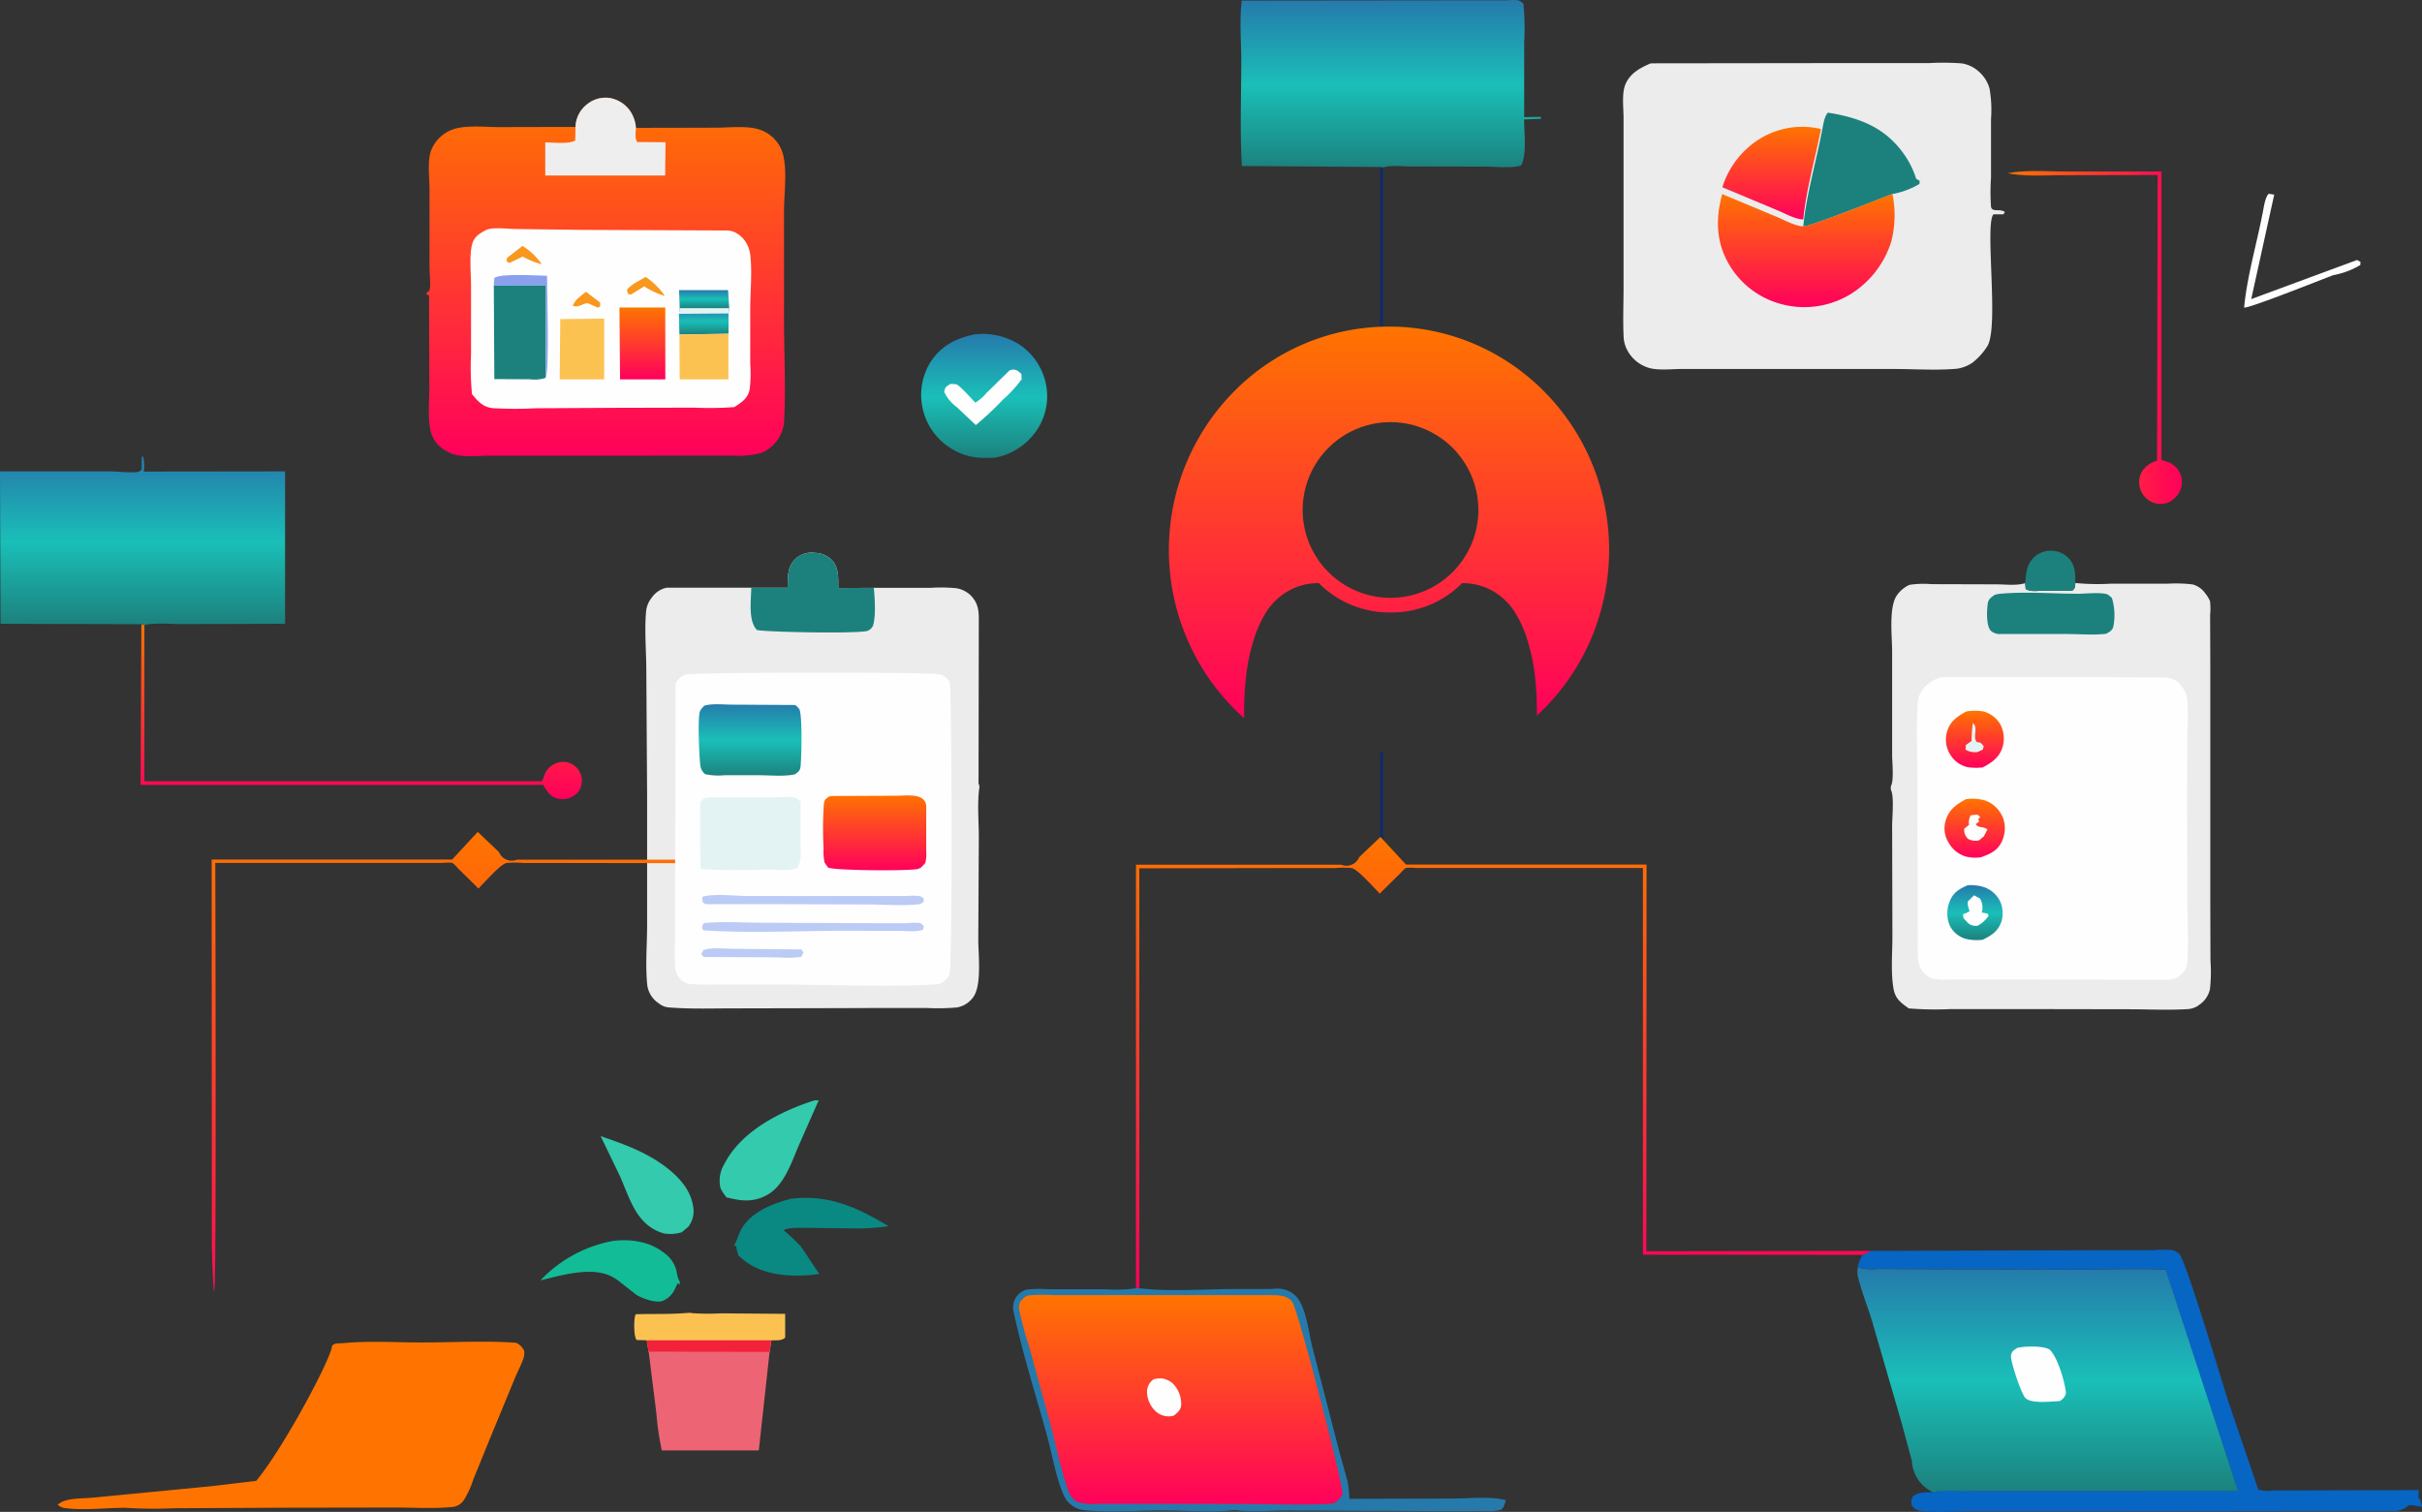 <svg xmlns="http://www.w3.org/2000/svg" xmlns:xlink="http://www.w3.org/1999/xlink" width="491.729" height="307.009" viewBox="0 0 491.729 307.009">
  <rect x="0" y="0" width="491.729" height="307.009" fill="#333333" stroke="none"/>
  <defs>
    <linearGradient id="linear-gradient" x1="0.5" x2="0.5" y2="1" gradientUnits="objectBoundingBox">
      <stop offset="0" stop-color="#ff7400"/>
      <stop offset="1" stop-color="#ff005c"/>
    </linearGradient>
    <linearGradient id="linear-gradient-2" y1="1" y2="0" xlink:href="#linear-gradient"/>
    <linearGradient id="linear-gradient-4" x1="0.5" x2="0.5" y2="1" gradientUnits="objectBoundingBox">
      <stop offset="0" stop-color="#257aab"/>
      <stop offset="0.506" stop-color="#1abfb8"/>
      <stop offset="1" stop-color="#1c817d"/>
    </linearGradient>
  </defs>
  <g id="Group_68328" data-name="Group 68328" transform="translate(-247.17 -673.887)">
    <g id="Group_68332" data-name="Group 68332" transform="translate(236 661.819)">
      <g id="Group_68330" data-name="Group 68330" transform="translate(0 0)">
        <g id="c924e39b-1017-474a-9a42-3715915346e7_Converted_" data-name="c924e39b-1017-474a-9a42-3715915346e7 [Converted]" transform="translate(11.17 12.068)">
          <g id="Layer_1" transform="translate(0 0)">
            <g id="Group_68328-2" data-name="Group 68328">
              <path id="Path_151091" data-name="Path 151091" d="M423.943,866.336l.626.143v31.749h80.652a3.875,3.875,0,0,0,.483-.984,3.937,3.937,0,0,1,1.5-2.164,4.132,4.132,0,0,1,2.987-.751,3.842,3.842,0,0,1,3.076,4.776,3.4,3.4,0,0,1-1.556,2.093,4.234,4.234,0,0,1-3.345.519c-1.485-.429-2.093-1.52-2.826-2.754H423.8l.161-32.661Z" transform="translate(-395.253 -739.576)" fill="url(#linear-gradient)"/>
              <path id="Path_151092" data-name="Path 151092" d="M58.846,5.053.8,4.928.84,23.871c0,3.756.323,7.8-.393,11.484-.715-3.7-.358-7.942-.358-11.716V4.158H58.667l.3-.948A4.413,4.413,0,0,1,61.458.348,4.3,4.3,0,0,1,64.624.259a4.889,4.889,0,0,1,2.7,2.576,4.263,4.263,0,0,1-.143,3.345A4.434,4.434,0,0,1,61.171,8.2a5.021,5.021,0,0,1-2.343-3.166Z" transform="translate(442.995 34.734) rotate(90)" fill="url(#linear-gradient-2)"/>
              <path id="Path_151093" data-name="Path 151093" d="M892.339,1565.987c3.613-.429,7.459.125,10.374,2.433a6.282,6.282,0,0,1,2.576,3.953,4.985,4.985,0,0,0,.519,1.735c.161.34.072.465,0,.822l-.322-.411-.537,1.127a4.6,4.6,0,0,1-2.737,2.594c-1.377.322-4.042-.572-5.2-1.359l-2.951-2.308a10.671,10.671,0,0,0-1.556-1.109c-4.078-2.486-10.607-.5-14.9.537A27.072,27.072,0,0,1,892.339,1565.987Z" transform="translate(-767.882 -1314.002)" fill="#12bc97"/>
              <path id="Path_151094" data-name="Path 151094" d="M945.8,1447.518c4.347,1.485,8.568,2.987,12.378,5.635,2.88,2,5.8,4.829,6.385,8.425a5.165,5.165,0,0,1-.93,4.347l-1.342,1.127a8.081,8.081,0,0,1-3.631.233c-5.563-1.628-6.833-6.922-8.908-11.626l-3.935-8.156Z" transform="translate(-823.883 -1216.817)" fill="#33caad"/>
              <path id="Path_151096" data-name="Path 151096" d="M1100.067,1406.936l.895-.036-3.989,9.033c-1.467,3.363-2.9,8.013-6.189,10.017-2.826,1.717-5.366,1.485-8.407.7l-.089.072-.143-.233a7.348,7.348,0,0,1-1.145-1.806,6.633,6.633,0,0,1,.841-4.919C1085.275,1413.125,1093.252,1409.118,1100.067,1406.936Z" transform="translate(-934.738 -1183.479)" fill="#33caad"/>
              <path id="Path_151097" data-name="Path 151097" d="M986.658,1653.8l-2.075-.054c-.59-.751-.555-3.756-.34-4.758a1.3,1.3,0,0,1,.179-.483c3.47-.089,7.137.036,10.589-.268a3.012,3.012,0,0,1,.894.054,44.135,44.135,0,0,0,5.76.036l13.075.107v4.829c-.787.7-1.789.5-2.79.555l-.393,2.379-24.541-.036-.376-2.361Z" transform="translate(-855.332 -1381.634)" fill="#fcc251"/>
              <path id="Path_151098" data-name="Path 151098" d="M998.318,1679.4h25.292c0,.018-.393,2.4-.393,2.4l-24.541-.036-.376-2.361Z" transform="translate(-866.992 -1407.237)" fill="#f2223b"/>
              <path id="Path_151154" data-name="Path 151154" d="M1830.6,368.863V347.4l.626.1v21.3" transform="translate(-1550.419 -194.687)" fill="#112a66"/>
              <path id="Path_151099" data-name="Path 151099" d="M1108.662,1517.92c7.727-.876,13.326,1.735,19.8,5.581a46.4,46.4,0,0,1-6.3.465l-11.019-.143c-1.073.018-3.112-.036-4.024.483a39.593,39.593,0,0,1,3.56,3.363l3.685,5.527c-4.311.644-9.945.519-13.773-1.771a12.653,12.653,0,0,1-2.611-1.968,9.844,9.844,0,0,1-.519-2.021l-.465.107c.715-1.109.948-2.415,1.61-3.542,2.075-3.488,6.332-5.1,10.035-6.082Z" transform="translate(-948.038 -1274.502)" fill="#0a8983"/>
              <path id="Path_151100" data-name="Path 151100" d="M1553.518,1199.581v-85.947h41.674a2.8,2.8,0,0,0,3.649-1.538l4.311-4.1,5.188,5.616h48.834l-.036,78.524,45.558-.071a3.5,3.5,0,0,1-1.628.8l-44.628-.036V1114.3h-46.223a8.7,8.7,0,0,0-1.932,0,7.548,7.548,0,0,0-1.145,1.127l-3.47,3.416c-.053.054-.608.626-.644.626-.179,0-.268-.268-.411-.393-1.038-1-4.043-4.49-5.313-4.758a20.828,20.828,0,0,0-3.506,0h-8.514l-31.085.053v85.267c-.018,0-.7-.071-.7-.071Z" transform="translate(-1322.884 -938.043)" fill="url(#linear-gradient)"/>
              <path id="Path_151101" data-name="Path 151101" d="M1830.6,384.353V347.4l.626.175v36.679" transform="translate(-1550.419 -313.491)" fill="#112a66"/>
              <path id="Path_151102" data-name="Path 151102" d="M1000.5,1692.518l24.541.036-2.182,19.962h-19.694a56.554,56.554,0,0,1-1.109-7.584L1000.5,1692.5Z" transform="translate(-868.799 -1417.994)" fill="#ed6574"/>
              <path id="Path_151103" data-name="Path 151103" d="M1321.038,537.094a14.014,14.014,0,0,1,8.139,1.681,12.54,12.54,0,0,1,5.956,7.977,12.338,12.338,0,0,1-1.377,9.23,13.126,13.126,0,0,1-8.747,6.153c-3.184.232-6.028,0-8.8-1.717a12.752,12.752,0,0,1-4.418-17.672c2.254-3.452,5.384-4.919,9.265-5.688Z" transform="translate(-1122.886 -469.218)" fill="url(#linear-gradient-4)"/>
              <path id="Path_151104" data-name="Path 151104" d="M1349.1,577.656a1.9,1.9,0,0,1,.608-.215c.912-.089,1.2.3,1.86.859l.054,1.109a25.974,25.974,0,0,1-3.81,4.132,62.33,62.33,0,0,1-5.491,5.151l-3.864-3.649a8.182,8.182,0,0,1-2.558-3.094c.215-1.02.34-.984,1.216-1.592a5.864,5.864,0,0,1,1.27.072c.769.286,3.148,3.023,3.846,3.7a8.837,8.837,0,0,0,2.236-1.932Z" transform="translate(-1144.206 -502.375)" fill="#fefefe"/>
              <path id="Path_151106" data-name="Path 151106" d="M2486.622,1625.313c-.143,3.47,0,0,.662,3.417a18.76,18.76,0,0,0-2.665-.376,4.2,4.2,0,0,1-3.023,1.2h-20.033l-42.195.054h-23.325c-3.38,0-7.083.322-10.428-.054a2.6,2.6,0,0,1-1.86-1.037,2.25,2.25,0,0,1,.178-1.968c1.36-.93,2.469-.751,4.061-.823,1.663-.519,3.953-.25,5.688-.25h12.431l43.769-.018-14.667-44.914c-5.67-.322-11.5-.018-17.189-.018l-32.769-.09-8.282-.053a12.137,12.137,0,0,1-4.114-.269l-.161-.071a8.857,8.857,0,0,1,1-2.5,3.672,3.672,0,0,0,1.628-.8l46.666-.143h10.679a21.992,21.992,0,0,1,4.06,0,3.626,3.626,0,0,1,1.287.769c1.306,1.252,8.819,26.473,9.981,30.068l5.707,16.76.3.984a6.242,6.242,0,0,0,2.88.214" transform="translate(-1995.555 -1322.725)" fill="#0765c4"/>
              <path id="Path_151108" data-name="Path 151108" d="M477.417,1709.286c5.726-6.906,15.562-25.542,15.383-27.456.776-.632,1.048-.387,2.683-.537,5.1-.465,10.589-.089,15.74-.107,6.243,0,12.753-.394,18.978.071a3.314,3.314,0,0,1,1.61,1.628,3.387,3.387,0,0,1-.089,1.341c-.429,1.4-1.2,2.755-1.753,4.114l-4.686,11.341-3.792,9.3a18.358,18.358,0,0,1-2,4.329,3.248,3.248,0,0,1-2.522,1.306c-3.72.34-7.656.089-11.412.089l-22.681.036-22.287.107a89.527,89.527,0,0,1-9.8-.089c-3.9,0-8.568.59-12.378.036a2.633,2.633,0,0,1-1.306-.68l.286-.2c1.556-1.234,4.99-1,7.03-1.234l24.219-2.343" transform="translate(-425.393 -1408.577)" fill="#ff7400"/>
              <path id="Path_151110" data-name="Path 151110" d="M292.891,709.992l-28.583-.089-.107-30.945h22.573c1.091,0,4.829.411,5.688.018a2.281,2.281,0,0,0,.5-.429v-2.54l.3-.107a8.146,8.146,0,0,1,.125,3.094l28.691-.036V709.9l-20.516.072c-2.5.018-5.634-.322-8.049.161Z" transform="translate(-264.2 -583.233)" fill="url(#linear-gradient-4)"/>
              <path id="Path_151111" data-name="Path 151111" d="M1700.6,191.737l-28.065-.2c-.411-6.994-.144-14.113-.125-21.124,0-4.042-.393-8.478.09-12.467l45.79-.054h8.12a10.054,10.054,0,0,1,2.325.018,5.548,5.548,0,0,1,.948.644,50.467,50.467,0,0,1,.161,7.888v15.168l3.363-.054.054.394-3.435.143c0,2.5.608,7.3-.626,9.337-2.039.626-4.919.233-7.1.233l-15.615-.036c-1.467,0-3.9-.286-5.294.215l-.608-.125Z" transform="translate(-1420.397 -157.828)" fill="url(#linear-gradient-4)"/>
              <path id="Path_151112" data-name="Path 151112" d="M1439.193,1620l.68.071c6.225.716,13.058.161,19.354.143h7.226l1.342-.09a5.319,5.319,0,0,1,4.1,1.789c1.914,2.361,2.379,7.3,3.148,10.267l5.438,21.071,1.61,5.778a20.856,20.856,0,0,1,.429,3.792l20.981-.054c3.345,0,7.6-.5,10.8.322-.25.68-.376,1.646-1.073,1.968a8.577,8.577,0,0,1-2.88.232l-6.654.036-33.377-.125c-3.559-.036-7.566.376-11.054-.089-4.651.519-9.855.071-14.542.071-5.259,0-10.965.448-16.188-.071a4.607,4.607,0,0,1-2.021-.733,4.977,4.977,0,0,1-1.9-2.093c-1.663-3.667-2.4-8.353-3.47-12.252-2.271-8.246-4.955-16.617-6.743-24.97a3.768,3.768,0,0,1,2.451-4.687,20.258,20.258,0,0,1,4.543-.107h11.7a30.1,30.1,0,0,0,5.956-.179l.2-.036Z" transform="translate(-1208.56 -1358.462)" fill="#257aab"/>
              <path id="Path_151113" data-name="Path 151113" d="M1472.492,1627.816c1.431.072,2.754.125,3.756,1.324,1.127,1.359,10.41,37.223,10.2,39.029-.072.572-1.127,1.539-1.61,1.824-.966.573-14.954.233-17.261.233l-22.091-.036h-8.5a11.908,11.908,0,0,1-4.436-.411,4.938,4.938,0,0,1-1.628-1.914c-1.7-4.633-2.647-9.838-3.971-14.614l-4.078-14.9a68.751,68.751,0,0,1-2.075-7.745,2.827,2.827,0,0,1,.34-1.61c.608-.59.912-1.02,1.789-1.145a31.972,31.972,0,0,1,4.722-.054h44.825Z" transform="translate(-1213.901 -1364.812)" fill="url(#linear-gradient)"/>
              <path id="Path_151114" data-name="Path 151114" d="M1567.457,1722.769a6.529,6.529,0,0,1,1.431-.179,4.163,4.163,0,0,1,2.522,1.145,5.819,5.819,0,0,1,1.61,4.275c-.107,1.073-.644,1.413-1.377,2.075a1.956,1.956,0,0,1-.7.2,3.879,3.879,0,0,1-3.2-1.091,5.582,5.582,0,0,1-1.663-3.882A3.121,3.121,0,0,1,1567.457,1722.769Z" transform="translate(-1333.21 -1442.701)" fill="#fefefe"/>
              <path id="Path_151115" data-name="Path 151115" d="M2372.495,1596.6l.16.071a12.141,12.141,0,0,0,4.115.268l8.282.054,32.769.089c5.706,0,11.519-.286,17.189.018l14.667,44.914h-43.77l-12.431.018c-1.735,0-4.025-.269-5.688.25a7.383,7.383,0,0,1-4.311-6.368l-2.182-8.067-5.849-20.141c-.912-3.058-2.218-6.242-2.951-9.319a4.446,4.446,0,0,1,0-1.753Z" transform="translate(-1995.313 -1339.248)" fill="url(#linear-gradient-4)"/>
              <path id="Path_151116" data-name="Path 151116" d="M2548.057,1686.778c1.61-.358,5.08-.447,6.53.322,1.645,1.52,3.165,6.725,3.345,8.908a2.453,2.453,0,0,1-1.324,1.592h-.125c-1.574.072-5.688.554-6.8-.644-.858-.913-3.058-7.477-2.915-8.586C2546.894,1687.44,2547.342,1687.261,2548.057,1686.778Z" transform="translate(-2138.483 -1413.077)" fill="#fefefe"/>
              <path id="Path_151120" data-name="Path 151120" d="M2814.9,382.522c.375-1.342.5-3.738,1.4-4.722l1.127.179-4.668,21.214,21.482-7.942.7.376-.036.644a16.431,16.431,0,0,1-5.491,2.057c-2.415.912-17.207,6.815-18.1,6.582.573-6.028,2.4-12.414,3.6-18.37Z" transform="translate(-2355.702 -338.454)" fill="#fefefe"/>
              <path id="Path_151122" data-name="Path 151122" d="M778.465,274.683a6.066,6.066,0,0,1,2.343-4.6,5.944,5.944,0,0,1,4.472-1.306,6.366,6.366,0,0,1,4.239,2.594,6.937,6.937,0,0,1,1.216,3.488l16.17-.036c2.755,0,6.69-.5,9.248.5a7.3,7.3,0,0,1,4.132,3.989c1.324,3.238.537,8.782.519,12.306v21.3c-.018,7.047.376,14.238.036,21.268a6.838,6.838,0,0,1-.572,2.594,7.539,7.539,0,0,1-3.953,4.043,17.454,17.454,0,0,1-5.938.59H801.4c0,.018-24.755.018-24.755.018H760.828c-2.254,0-5.634.429-7.673-.5l-.179-.089a7.4,7.4,0,0,1-2.307-1.52,6.237,6.237,0,0,1-1.735-3.488c-.447-2.647-.125-5.831-.143-8.532l-.054-18.406-.537-.25c0-.5.519-.5.626-.859.3-1.02,0-3.291,0-4.418V287.132c0-2.361-.536-6.046.519-8.121a7.443,7.443,0,0,1,4.132-3.81c2.647-.966,6.618-.5,9.462-.5l15.526-.036Z" transform="translate(-661.627 -248.895)" fill="url(#linear-gradient)"/>
              <path id="Path_151123" data-name="Path 151123" d="M889.235,274.683a6.065,6.065,0,0,1,2.343-4.6,5.943,5.943,0,0,1,4.472-1.306,6.366,6.366,0,0,1,4.239,2.594,6.937,6.937,0,0,1,1.216,3.488c-.036.93-.268,2.093.268,2.88l5.742.036-.072,6.761H883.1v-6.725c1.574,0,4.83.393,6.082-.394Z" transform="translate(-772.398 -248.895)" fill="#efeeee"/>
              <path id="Path_151124" data-name="Path 151124" d="M801.487,417.275l.25-.089c1.449-.429,3.917-.107,5.473-.072l13.451.179,29.531.125a3.894,3.894,0,0,1,2,.519l.3.2a4.989,4.989,0,0,1,1.538,1.52,6.114,6.114,0,0,1,.984,2.629c.429,3.56,0,7.566,0,11.179V444.5a27.119,27.119,0,0,1-.125,5.259c-.376,1.771-1.682,2.611-3.112,3.524a69.469,69.469,0,0,1-8.192.107l-15.418.036-16.635.089a79.923,79.923,0,0,1-8.782-.018c-2-.215-3-1.359-4.221-2.844a55.625,55.625,0,0,1-.2-8.1v-13.54c.036-2.594-.429-6.439.25-8.89.411-1.485,1.592-2.182,2.88-2.844Z" transform="translate(-702.697 -370.613)" fill="#fefefe"/>
              <path id="Path_151125" data-name="Path 151125" d="M917.083,489.036l2.862,2.164v.787l-.465.25-2.039-.894c-1.216,0-1.825,1.037-3.041.5.429-1.27,1.663-1.985,2.683-2.844Z" transform="translate(-798.099 -429.764)" fill="#f9971e"/>
              <path id="Path_151126" data-name="Path 151126" d="M842.6,437a13.629,13.629,0,0,1,3.917,3.72,15.465,15.465,0,0,1-3.881-1.556l-2.7,1.306-.537-.3.036-.716Z" transform="translate(-736.515 -387.065)" fill="#f9971e"/>
              <path id="Path_151127" data-name="Path 151127" d="M979.592,472.2a14.631,14.631,0,0,1,3.917,3.864,15.241,15.241,0,0,1-4.2-1.95l-2.7,1.681-.59-.143-.215-.787c.608-1.037,2.755-2,3.81-2.665Z" transform="translate(-848.517 -415.969)" fill="#f9971e"/>
              <path id="Path_151128" data-name="Path 151128" d="M824.6,472.189l.125-1.574c1.359-1,8.782-.465,10.7-.447,0,3.166.519,19.3-.268,20.731l.036-18.763-10.571.054Z" transform="translate(-724.362 -414.169)" fill="#8aa0ef"/>
              <path id="Path_151129" data-name="Path 151129" d="M1035.125,490.867,1035,487.2h9.945l.233,3.649h-10.052Z" transform="translate(-897.128 -428.285)" fill="url(#linear-gradient-4)"/>
              <path id="Path_151130" data-name="Path 151130" d="M1034.961,507.7h10.052c0-.018-.143,1.073-.143,1.073v4.114l-9.963.161-.107-4.2Z" transform="translate(-896.963 -445.118)" fill="url(#linear-gradient-4)"/>
              <path id="Path_151131" data-name="Path 151131" d="M1034.961,507.7h10.052c0-.018-.143,1.073-.143,1.073l-10.07.072Z" transform="translate(-896.963 -445.118)" fill="#e3f3f4"/>
              <path id="Path_151132" data-name="Path 151132" d="M1045.345,536.7v9.266h-9.892l-.054-9.087,9.945-.161Z" transform="translate(-897.456 -468.932)" fill="#fcc251"/>
              <path id="Path_151133" data-name="Path 151133" d="M899.607,519.607l8.926-.107v12.342H899.5Z" transform="translate(-785.864 -454.808)" fill="#fcc251"/>
              <path id="Path_151134" data-name="Path 151134" d="M967.2,506.9h9.319l.018,14.6h-9.194l-.125-14.6Z" transform="translate(-841.455 -444.462)" fill="url(#linear-gradient)"/>
              <path id="Path_151135" data-name="Path 151135" d="M824.6,481.954l10.571-.054-.036,18.763a7.056,7.056,0,0,1-3.184.286l-7.226-.036-.107-18.96Z" transform="translate(-724.362 -423.933)" fill="#1c817d"/>
              <path id="Path_151136" data-name="Path 151136" d="M2447.873,819.518l.215.036a46.258,46.258,0,0,0,6.868.125h11.573a28.837,28.837,0,0,1,5.134.143,4.577,4.577,0,0,1,2.54,1.771,6.652,6.652,0,0,1,1,1.628,12.986,12.986,0,0,1,.018,2.773l.036,9.069v48.76l.035,12.36a31.907,31.907,0,0,1-.107,5.849A5.154,5.154,0,0,1,2473,905.2l-.161.125a4.309,4.309,0,0,1-2.379.751c-3.757.215-7.6.036-11.359.018l-21.178-.036h-15.347a64.609,64.609,0,0,1-8.532-.143c-1.646-1.163-2.772-1.985-3.112-4.078-.573-3.345-.2-7.28-.214-10.679l-.054-22.394c0-1.538.447-6.081-.268-7.244v-.7c.679-1.181.268-4.847.268-6.314V833.523c0-3.094-.679-8.6.8-11.233a6.249,6.249,0,0,1,2.719-2.379,18.787,18.787,0,0,1,4.49-.143l13.075.036c1.753,0,4.114.3,5.777-.2l.161-.054.108,1.216a4.89,4.89,0,0,0,2.791.34h6.654c.644-.572.537-.787.644-1.61Z" transform="translate(-2026.511 -701.147)" fill="#ececec"/>
              <path id="Path_151138" data-name="Path 151138" d="M2445.106,926.6h33.61l10.035.054c1.181.018,2.862-.071,3.828.662a5.683,5.683,0,0,1,2.289,3.685,51.723,51.723,0,0,1,.036,6.869l-.054,13.576.054,21.089c.018,3.846.25,7.817-.018,11.644a3.621,3.621,0,0,1-.787,2.325,4.1,4.1,0,0,1-3.416,1.538l-36.4-.072h-8.013a9.656,9.656,0,0,1-3.524-.3,4.9,4.9,0,0,1-2.218-2.4c-.537-1.521-.322-3.685-.34-5.295l-.054-11.09-.071-23.915c0-4.168-.2-8.478.053-12.628a6.145,6.145,0,0,1,.555-2.468A6.728,6.728,0,0,1,2445.106,926.6Z" transform="translate(-2050.808 -789.09)" fill="#fefefe"/>
              <path id="Path_151139" data-name="Path 151139" d="M2478.581,1162.793a8.7,8.7,0,0,1,3.112.286,5.734,5.734,0,0,1,3.4,2.683,5.842,5.842,0,0,1,.412,4.382c-.68,1.985-1.986,2.808-3.792,3.7a9.614,9.614,0,0,1-3.434-.179,5.226,5.226,0,0,1-3.219-2.611,6.384,6.384,0,0,1-.072-4.937c.68-1.807,1.914-2.576,3.613-3.309Z" transform="translate(-2079.166 -983.017)" fill="url(#linear-gradient-4)"/>
              <path id="Path_151140" data-name="Path 151140" d="M2494.6,1174.2l1.217.644a3.553,3.553,0,0,1,.375,2.862l1.18.214.215.429a6.141,6.141,0,0,1-2.272,2.057h-.34a2.19,2.19,0,0,1-1.843-.876c-.572-.572-.733-.644-.733-1.5a5.293,5.293,0,0,0,1.342-.59,4.539,4.539,0,0,1-.411-1.95l1.287-1.27Z" transform="translate(-2093.844 -992.402)" fill="#fefefe"/>
              <path id="Path_151141" data-name="Path 151141" d="M2476.895,964.865a9.91,9.91,0,0,1,3.631-.018,5.692,5.692,0,0,1,3.38,2.611,6.256,6.256,0,0,1,.483,4.508c-.626,2.164-2.182,3.255-4.079,4.239a12.358,12.358,0,0,1-2.934-.036,5.532,5.532,0,0,1-3.595-2.5,5.769,5.769,0,0,1-.769-4.49c.608-2.254,1.915-3.2,3.882-4.293Z" transform="translate(-2077.783 -820.362)" fill="url(#linear-gradient)"/>
              <path id="Path_151142" data-name="Path 151142" d="M2496.667,978.7c1.2.859-.072,2.79.787,3.81.071.09.661.107.8.2a3.549,3.549,0,0,1,.644.715l-.214.68-1.073.483a3.892,3.892,0,0,1-2.415-.483l.071-.948,1.163-.823a24.7,24.7,0,0,1,.25-3.631Z" transform="translate(-2096.143 -831.871)" fill="#e3f3f4"/>
              <path id="Path_151143" data-name="Path 151143" d="M2475.612,1064.828a9.333,9.333,0,0,1,4.043.286,6.236,6.236,0,0,1,3.577,3.667,6.319,6.319,0,0,1-.358,4.74c-.912,1.824-2.4,2.451-4.221,3.094a7.751,7.751,0,0,1-3.2-.2,6.062,6.062,0,0,1-3.381-2.862,5.415,5.415,0,0,1-.5-4.543c.68-2.147,2.146-3.148,4.06-4.186Z" transform="translate(-2076.502 -902.528)" fill="url(#linear-gradient)"/>
              <path id="Path_151144" data-name="Path 151144" d="M2494.987,1082.861a7.288,7.288,0,0,1,1.413-.161l.537.465-.412.483.2.447-.68.5c.375.894,1.52.393,2.361,1.109l-.733,1.413-.948.787a3.164,3.164,0,0,1-2.218-.269,2.418,2.418,0,0,1-.8-2.093l.966-.787a3.108,3.108,0,0,1,.322-1.914Z" transform="translate(-2094.911 -917.269)" fill="#fefefe"/>
              <path id="Path_151145" data-name="Path 151145" d="M1018.233,792.491h7.387c.072-2.254-.125-4.275,1.664-5.921a4.768,4.768,0,0,1,3.917-1.163,4.9,4.9,0,0,1,3.559,1.628c1.288,1.556,1.127,3.613,1.145,5.509l7.208-.036h11.537a31.165,31.165,0,0,1,5.33.09,5.654,5.654,0,0,1,2.647,1.288c1.538,1.467,1.807,2.934,1.807,4.955l-.054,33.359.2.644c-.518,3.255-.125,7.173-.143,10.5l-.108,20.606c0,3.023.751,9.212-1.019,11.662a5.155,5.155,0,0,1-3.238,2.093,43.054,43.054,0,0,1-6.081.125H1042.13c0,.018-26.795.072-26.795.072-4.49-.018-9.14.179-13.594-.179a3.668,3.668,0,0,1-2.254-.823,5.308,5.308,0,0,1-2.343-3.56c-.447-3.935-.054-8.353-.054-12.342V834.561l-.161-25.453c-.018-3.864-.393-8.085-.036-11.913A5.206,5.206,0,0,1,998,794.548a4.872,4.872,0,0,1,3.094-2.075h17.136Z" transform="translate(-865.711 -673.137)" fill="#ececec"/>
              <path id="Path_151159" data-name="Path 151159" d="M1689.761,1113.634h-41.674a2.8,2.8,0,0,1-3.649-1.538l-4.311-4.1-5.187,5.616h-48.834l.036,78.524s.523,20.159.7.7,0-78.542,0-78.542h46.223a8.7,8.7,0,0,1,1.932,0,7.553,7.553,0,0,1,1.145,1.127l3.47,3.416c.054.054.608.626.644.626.179,0,.268-.268.411-.393,1.038-1,4.043-4.49,5.313-4.758a20.828,20.828,0,0,1,3.506,0H1658l31.085.053Z" transform="translate(-1543.134 -939.068)" fill="url(#linear-gradient)"/>
              <path id="Path_151146" data-name="Path 151146" d="M1116.347,792.491h7.387c.072-2.254-.125-4.275,1.664-5.921a4.768,4.768,0,0,1,3.917-1.163,4.9,4.9,0,0,1,3.559,1.628c1.288,1.556,1.127,3.613,1.145,5.509l7.209-.036c.215,2.021.447,5.8-.161,7.709a2.17,2.17,0,0,1-1.037,1c-1.521.662-21.446.268-22.538-.161C1115.7,799.2,1116.329,795.031,1116.347,792.491Z" transform="translate(-963.826 -673.137)" fill="#1c817d"/>
              <path id="Path_151147" data-name="Path 151147" d="M1032.13,921.85c2.093-.465,50.012-.537,51.782-.036a3.215,3.215,0,0,1,1.968,1.61c.411.859.644,57.417-.072,59.331a3.483,3.483,0,0,1-2.075,1.914l-.948.107c-9.695.555-19.694.072-29.424.054l-13.344-.036a63.765,63.765,0,0,1-6.922-.107,2.985,2.985,0,0,1-1.788-.876,3.892,3.892,0,0,1-1.127-2.093,50.681,50.681,0,0,1-.054-6.386V962.99l.107-39.351a3.889,3.889,0,0,1,1.878-1.753Z" transform="translate(-893.059 -784.877)" fill="#fefefe"/>
              <path id="Path_151148" data-name="Path 151148" d="M1060.547,1234.77c1.592-.608,4.436-.25,6.189-.25l13.737.125.393.608-.393.859c-1.914.411-4.4.125-6.386.125l-13.487-.054-.5-.608.447-.787Z" transform="translate(-917.738 -1041.847)" fill="#bbcbf6"/>
              <path id="Path_151149" data-name="Path 151149" d="M1061.2,1204.984a1.792,1.792,0,0,1,.519-.108c3.631-.322,7.495-.053,11.143-.036l22.412.09h7.351a11.775,11.775,0,0,1,2.63-.018,4.213,4.213,0,0,1,.7.59l-.161.751c-1.27.483-3.148.25-4.525.25l-10-.036c-9.909-.036-20.159.554-30.032-.072l-.34-.465.286-.948Z" transform="translate(-918.395 -1017.463)" fill="#bbcbf6"/>
              <path id="Path_151150" data-name="Path 151150" d="M1061.3,1174.286l.393-.125c2.719-.536,6.368-.036,9.212-.036h31.767a14.534,14.534,0,0,1,2.79,0,3.944,3.944,0,0,1,.787.465v.68a1.778,1.778,0,0,1-.948.519c-3.524.358-7.405.036-10.983.036l-23.629-.071h-6.618a10.851,10.851,0,0,1-2.164-.036,2.327,2.327,0,0,1-.554-.376l-.036-1.073Z" transform="translate(-918.723 -992.166)" fill="#bbcbf6"/>
              <path id="Path_151151" data-name="Path 151151" d="M1058.365,957.671c1.61-.519,4.024-.233,5.724-.233l12.789.072a4.184,4.184,0,0,1,.8.787c.7.912.483,10.178.286,11.7-.125.912-.412,1.02-1.091,1.574-2.2.519-5.2.179-7.495.2h-6.851a13.158,13.158,0,0,1-3.935-.214,2.735,2.735,0,0,1-.984-1.825c-.2-1.681-.608-9.838-.018-11.072a5.413,5.413,0,0,1,.769-.948Z" transform="translate(-915.431 -814.348)" fill="url(#linear-gradient-4)"/>
              <path id="Path_151152" data-name="Path 151152" d="M1059.758,1062.87a4.354,4.354,0,0,1,.966-.143l13.487-.036c.93,0,3.56-.251,4.328.214a5.807,5.807,0,0,1,.751.733v8.639c0,1.807.3,3.291-.751,4.794-1.413.626-4.078.3-5.67.322-4.579,0-9.283.232-13.844-.161l-.107-3.667v-7.96a8.9,8.9,0,0,1,.071-1.968,4.69,4.69,0,0,1,.787-.787Z" transform="translate(-916.753 -900.784)" fill="#e3f3f4"/>
              <path id="Path_151153" data-name="Path 151153" d="M1199.6,1061.111a3.02,3.02,0,0,1,.68-.125l12.968-.054c1.5,0,4.311-.358,5.42.7.8.769.644,1.485.644,2.5v8.174a6.149,6.149,0,0,1-.214,2.307,8.045,8.045,0,0,1-.948.966l-.5.214c-1.646.447-17.261.34-18.263-.286a8.686,8.686,0,0,1-.733-1.073,11.952,11.952,0,0,1-.179-2.915,72.547,72.547,0,0,1,.054-8.818c.107-1,.3-1.055,1.073-1.628Z" transform="translate(-1031.267 -899.346)" fill="url(#linear-gradient)"/>
              <path id="Union_172" data-name="Union 172" d="M16.09,16.906H2.814a2.751,2.751,0,0,1-2.091-.7c-.914-1.127-.77-3.988-.591-5.4.125-1.039.735-1.362,1.5-1.912l.026.017.8-.161c5.154-.5,10.821-.036,16.011-.017,1.539,0,4.6-.359,5.979.125a5.846,5.846,0,0,1,.905.729,11.994,11.994,0,0,1,.289,5.8c-.216.843-.748,1.056-1.446,1.47a26.416,26.416,0,0,1-3.037.15C19.457,17,17.722,16.906,16.09,16.906ZM7.841,7.8,7.735,6.581l.017-.018c.2-2.233.263-3.953,2.089-5.505A4.981,4.981,0,0,1,13.635.036a4.786,4.786,0,0,1,3.218,1.822c1.11,1.415,1.073,2.936,1.073,4.669-.106.823,0,1.039-.642,1.594H10.63c-.418.009-.834.044-1.237.044A2.81,2.81,0,0,1,7.841,7.8Z" transform="translate(403.421 111.841)" fill="#1c817d"/>
              <g id="Group_68333" data-name="Group 68333" transform="translate(329.524 12.727)">
                <path id="Path_151117" data-name="Path 151117" d="M2612.392,321.2l43.018-.054h13.684a50.223,50.223,0,0,1,6.564.072,6.73,6.73,0,0,1,3.488,1.735,7.068,7.068,0,0,1,2.093,3.363,24.944,24.944,0,0,1,.3,6.225v11.877a42.811,42.811,0,0,0,0,5.867c.161,1.27,1.878.34,2.808,1.109l-.286.465h-2.021c-1.824,1.932,1.145,22.77-1.217,26.723a12.988,12.988,0,0,1-3.112,3.452l-.125.072a7.415,7.415,0,0,1-2.951,1.109c-4.2.376-8.693.054-12.932.054h-42.982c-1.95,0-4.811.34-6.654-.233a7.278,7.278,0,0,1-4.418-3.667,6.411,6.411,0,0,1-.679-2.272c-.2-3.416-.036-6.94-.036-10.374V332.289c0-1.95-.375-4.865.322-6.672.894-2.325,3-3.488,5.169-4.4Z" transform="translate(-2606.835 -321.068)" fill="#ececec"/>
                <path id="Path_151118" data-name="Path 151118" d="M2719.5,414.064a17.881,17.881,0,0,1,7.3-9.641,16.406,16.406,0,0,1,12.735-2.182c-1.18,5.956-3.022,12.36-3.6,18.37-1.7-.072-3.631-1.2-5.187-1.842Z" transform="translate(-2699.348 -388.767)" fill="url(#linear-gradient)"/>
                <path id="Path_151119" data-name="Path 151119" d="M2814.9,382.522c.375-1.342.5-3.738,1.4-4.722l1.127.179c6.01,1.127,10.75,3.148,14.381,8.317a17.751,17.751,0,0,1,2.433,4.955l.7.376-.036.644a16.431,16.431,0,0,1-5.491,2.057c-2.415.912-17.207,6.815-18.1,6.582.573-6.028,2.4-12.414,3.6-18.37Z" transform="translate(-2774.727 -367.652)" fill="#1c817d"/>
                <path id="Path_151121" data-name="Path 151121" d="M2715.428,470.136l11.251,4.7c1.556.644,3.488,1.771,5.187,1.842.877.25,15.687-5.67,18.1-6.582a21.7,21.7,0,0,1-.2,9.534,19.279,19.279,0,0,1-8.585,10.983,18.021,18.021,0,0,1-14.2,1.735,17.436,17.436,0,0,1-10.392-8.3c-2.469-4.454-2.5-9.122-1.181-13.934Z" transform="translate(-2695.277 -443.442)" fill="url(#linear-gradient)"/>
              </g>
            </g>
          </g>
        </g>
      </g>
    </g>
    <path id="Subtraction_405" data-name="Subtraction 405" d="M15.278,79.543h0A45.161,45.161,0,0,1,4.128,64.45a45.807,45.807,0,0,1,8.958-51.163,44.471,44.471,0,0,1,14.2-9.722,44.2,44.2,0,0,1,34.781,0,44.482,44.482,0,0,1,14.2,9.722,45.273,45.273,0,0,1,9.573,14.423,46.157,46.157,0,0,1-.446,36.358A45.18,45.18,0,0,1,74.679,78.993l0-.129c.006-.139.009-.282.009-.424a68.711,68.711,0,0,0-.39-7.458,40.765,40.765,0,0,0-1.464-7.057,23.547,23.547,0,0,0-2.722-6.085,12.92,12.92,0,0,0-4.361-4.133,12.131,12.131,0,0,0-6.249-1.6,20.169,20.169,0,0,1-14.539,5.945,20.164,20.164,0,0,1-14.537-5.945,12.049,12.049,0,0,0-6.244,1.6,13.041,13.041,0,0,0-4.369,4.133A23.558,23.558,0,0,0,17.1,63.925a39.944,39.944,0,0,0-1.459,7.057,66.19,66.19,0,0,0-.4,7.458c0,.314.011.664.037,1.1ZM44.966,19.406A17.844,17.844,0,0,0,27.131,37.239a17.846,17.846,0,0,0,17.835,17.84A17.832,17.832,0,0,0,62.8,37.239,17.83,17.83,0,0,0,44.966,19.406Z" transform="translate(484.514 740.205)" fill="url(#linear-gradient)"/>
  </g>
</svg>
